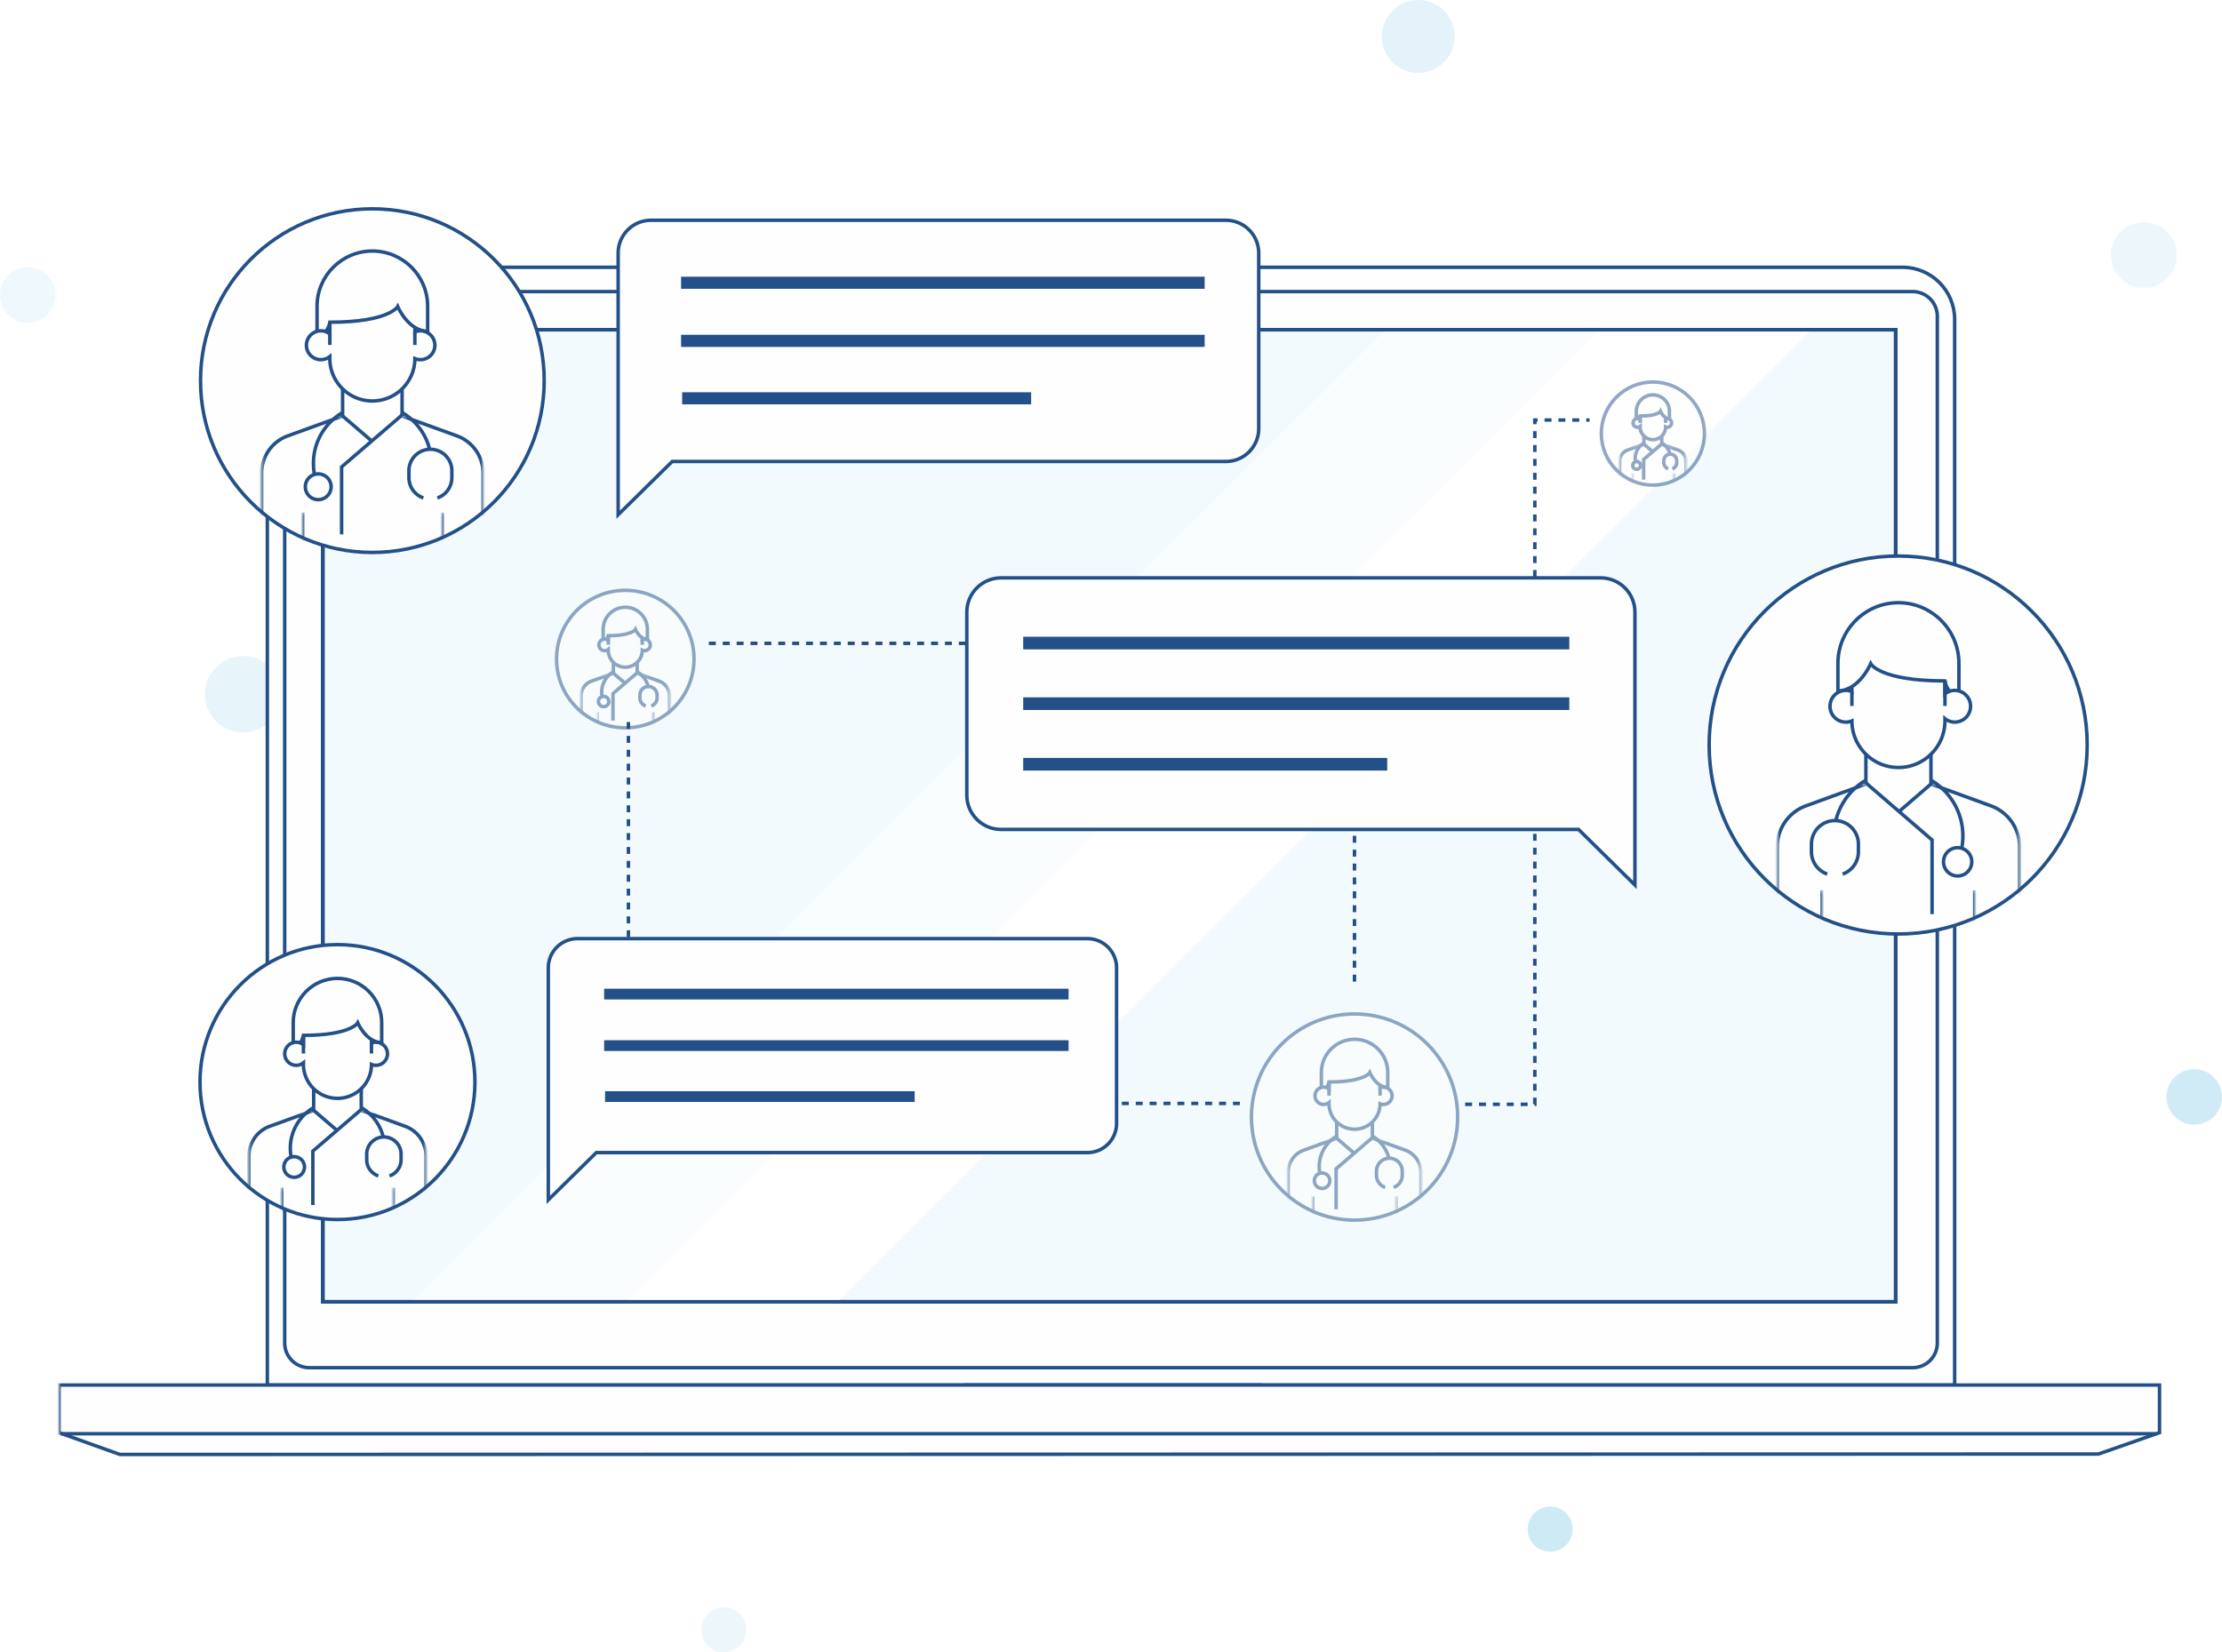 <svg width="640" height="476" viewBox="0 0 640 476" xmlns="http://www.w3.org/2000/svg" xmlns:xlink="http://www.w3.org/1999/xlink"><defs><path id="a" d="M0 343h606V0H0z"/><filter x="-20%" y="-17%" width="141%" height="141%" filterUnits="objectBoundingBox" id="c"><feOffset dy="4" in="SourceAlpha" result="shadowOffsetOuter1"/><feGaussianBlur stdDeviation="6" in="shadowOffsetOuter1" result="shadowBlurOuter1"/><feColorMatrix values="0 0 0 0 0 0 0 0 0 0 0 0 0 0 0 0 0 0 0.08 0" in="shadowBlurOuter1" result="shadowMatrixOuter1"/><feMerge><feMergeNode in="shadowMatrixOuter1"/><feMergeNode in="SourceGraphic"/></feMerge></filter><path d="M64.136 28.303a49.495 49.495 0 0 1-31.888 11.574A49.493 49.493 0 0 1 .36 28.303V.601h63.775v27.702z" id="d"/><path d="M1.589 8.142a49.38 49.38 0 0 1-1.512-.638V.225h1.512v7.917z" id="f"/><path d="M2.443 6.805c-.5.241-1.004.474-1.512.699V.225h1.512v6.58z" id="h"/><filter x="-25%" y="-21.2%" width="151.2%" height="151.2%" filterUnits="objectBoundingBox" id="j"><feOffset dy="4" in="SourceAlpha" result="shadowOffsetOuter1"/><feGaussianBlur stdDeviation="6" in="shadowOffsetOuter1" result="shadowBlurOuter1"/><feColorMatrix values="0 0 0 0 0 0 0 0 0 0 0 0 0 0 0 0 0 0 0.08 0" in="shadowBlurOuter1" result="shadowMatrixOuter1"/><feMerge><feMergeNode in="shadowMatrixOuter1"/><feMergeNode in="SourceGraphic"/></feMerge></filter><path d="M51.309 22.642a39.596 39.596 0 0 1-25.511 9.26 39.59 39.59 0 0 1-25.51-9.26V.483h51.02v22.16z" id="k"/><path d="M1.27 6.514a42.748 42.748 0 0 1-1.207-.51V.18H1.27v6.334z" id="m"/><path d="M1.954 5.444c-.4.193-.802.38-1.21.559V.18h1.21v5.264z" id="o"/><filter x="-52.5%" y="-42.5%" width="205%" height="205%" filterUnits="objectBoundingBox" id="q"><feOffset dy="4" in="SourceAlpha" result="shadowOffsetOuter1"/><feGaussianBlur stdDeviation="6" in="shadowOffsetOuter1" result="shadowBlurOuter1"/><feColorMatrix values="0 0 0 0 0 0 0 0 0 0 0 0 0 0 0 0 0 0 0.08 0" in="shadowBlurOuter1" result="shadowMatrixOuter1"/><feMerge><feMergeNode in="shadowMatrixOuter1"/><feMergeNode in="SourceGraphic"/></feMerge></filter><path d="M25.654 11.321a19.798 19.798 0 0 1-12.755 4.63c-4.856 0-9.305-1.74-12.755-4.63V.241h25.51v11.08z" id="r"/><path d="M.635 3.257a19.752 19.752 0 0 1-.604-.255V.09h.604v3.167z" id="t"/><path d="M.977 2.722c-.2.096-.401.19-.605.28V.09h.605v2.632z" id="v"/><filter x="-70%" y="-54.8%" width="240%" height="232.3%" filterUnits="objectBoundingBox" id="x"><feOffset dy="4" in="SourceAlpha" result="shadowOffsetOuter1"/><feGaussianBlur stdDeviation="6" in="shadowOffsetOuter1" result="shadowBlurOuter1"/><feColorMatrix values="0 0 0 0 0 0 0 0 0 0 0 0 0 0 0 0 0 0 0.08 0" in="shadowBlurOuter1" result="shadowMatrixOuter1"/><feMerge><feMergeNode in="shadowMatrixOuter1"/><feMergeNode in="SourceGraphic"/></feMerge></filter><path d="M19.24 8.49a14.849 14.849 0 0 1-9.566 3.473A14.848 14.848 0 0 1 .108 8.491V.181h19.133v8.31z" id="y"/><path d="M.523 2.443a17.289 17.289 0 0 1-.5-.192V.068h.5v2.375z" id="A"/><path d="M.78 2.042a17.19 17.19 0 0 1-.5.21V.067h.5v1.974z" id="C"/><filter x="-18.2%" y="-15.5%" width="137.3%" height="137.3%" filterUnits="objectBoundingBox" id="E"><feOffset dy="4" in="SourceAlpha" result="shadowOffsetOuter1"/><feGaussianBlur stdDeviation="6" in="shadowOffsetOuter1" result="shadowBlurOuter1"/><feColorMatrix values="0 0 0 0 0 0 0 0 0 0 0 0 0 0 0 0 0 0 0.08 0" in="shadowBlurOuter1" result="shadowMatrixOuter1"/><feMerge><feMergeNode in="shadowMatrixOuter1"/><feMergeNode in="SourceGraphic"/></feMerge></filter><path d="M70.175 31.109c-9.436 7.94-21.607 12.72-34.89 12.72C22 43.83 9.83 39.05.394 31.11V.661h69.78V31.11z" id="F"/><path d="M1.738 8.95a53.898 53.898 0 0 1-1.654-.702v-8h1.654v8.701z" id="H"/><path d="M1.724 7.48C1.178 7.745.627 8 .07 8.248v-8h1.654V7.48z" id="J"/><path id="L" d="M0 86.361h185.401V0H0z"/><filter x="-35%" y="-27.9%" width="170%" height="167.2%" filterUnits="objectBoundingBox" id="N"><feOffset dy="4" in="SourceAlpha" result="shadowOffsetOuter1"/><feGaussianBlur stdDeviation="6" in="shadowOffsetOuter1" result="shadowBlurOuter1"/><feColorMatrix values="0 0 0 0 0 0 0 0 0 0 0 0 0 0 0 0 0 0 0.08 0" in="shadowBlurOuter1" result="shadowMatrixOuter1"/><feMerge><feMergeNode in="shadowMatrixOuter1"/><feMergeNode in="SourceGraphic"/></feMerge></filter><path d="M38.482 16.982a29.697 29.697 0 0 1-19.133 6.944A29.696 29.696 0 0 1 .216 16.982V.361h38.266v16.62z" id="O"/><path d="M.953 4.885c-.305-.122-.607-.25-.907-.383V.135h.907v4.75z" id="Q"/><path d="M1.466 4.083c-.3.145-.602.284-.907.42V.134h.907v3.948z" id="S"/><path id="U" d="M0 76.611h164.468V0H0z"/><path id="W" d="M0 90.076h193.375V0H0z"/></defs><g fill="none" fill-rule="evenodd"><g fill="#68BDE0"><circle opacity=".118" cx="617.5" cy="73.5" r="9.5"/><circle opacity=".172" cx="408.5" cy="10.5" r="10.5"/><circle opacity=".164" cx="70" cy="200" r="11"/><circle opacity=".304" cx="632" cy="316" r="8"/><circle opacity=".108" cx="8" cy="85" r="8"/><circle opacity=".327" cx="446.5" cy="440.5" r="6.5"/><circle opacity=".118" cx="208.5" cy="469.5" r="6.5"/></g><g transform="translate(17 77)"><path d="M546 322H60V15.01C60 6.72 66.716 0 75.001 0H531c8.284 0 15 6.72 15 15.01V322z" fill="#FEFEFE"/><path d="M546 322H60V15.01C60 6.72 66.716 0 75.001 0H531c8.284 0 15 6.72 15 15.01V322z" stroke="#235088"/><path d="M533.894 317H72.104A7.101 7.101 0 0 1 65 309.9V14.1c0-3.921 3.18-7.1 7.105-7.1h461.79A7.103 7.103 0 0 1 541 14.1v295.8c0 3.922-3.181 7.1-7.106 7.1" fill="#FEFEFE"/><path d="M533.894 317H72.104A7.101 7.101 0 0 1 65 309.9V14.1c0-3.921 3.18-7.1 7.105-7.1h461.79A7.103 7.103 0 0 1 541 14.1v295.8c0 3.922-3.181 7.1-7.106 7.1z" stroke="#235088"/><mask id="b" fill="#fff"><use xlink:href="#a"/></mask><path fill="#F3FAFD" mask="url(#b)" d="M76 298h453V18H76z"/><path stroke="#235088" mask="url(#b)" d="M76 298h453V18H76zM306 11.5a2.5 2.5 0 1 1-5 0 2.5 2.5 0 0 1 5 0z"/><path d="M337.437 332h-67.874c-4.729 0-8.563-3.935-8.563-8.789V322h85v1.211c0 4.854-3.834 8.789-8.563 8.789" fill="#FEFEFE" mask="url(#b)"/><path d="M337.437 332h-67.874c-4.729 0-8.563-3.935-8.563-8.789V322h85v1.211c0 4.854-3.834 8.789-8.563 8.789z" stroke="#235088" mask="url(#b)"/><path fill="#FEFEFE" mask="url(#b)" d="M605 335.72V322H0v13.72L17.536 342l569.875-.128z"/><path stroke="#235088" mask="url(#b)" d="M605 335.72V322H0v13.72L17.536 342l569.875-.128z"/><g mask="url(#b)"><path d="M.49 336.024h603.562" fill="#FEFEFE"/><path d="M.49 336.024h603.562" stroke="#235088"/></g><path fill="#F3FAFD" mask="url(#b)" d="M76 298h453V18H76z"/><path stroke="#235088" mask="url(#b)" d="M76 298h453V18H76z"/><g mask="url(#b)" fill="#FEFEFE"><path d="M443.627 18.308l-280.43 280.004h60.744l280.43-280.004z"/><path opacity=".609" d="M381.716 18.308L101.287 298.312h122.654l280.43-280.004z"/></g><path stroke="#235088" mask="url(#b)" d="M76 298h453V18H76z"/></g><g filter="url(#c)" transform="translate(57 56)"><path d="M99.744 49.652c0 27.337-22.16 49.496-49.495 49.496-27.336 0-49.496-22.16-49.496-49.496C.753 22.318 22.913.158 50.25.158c27.335 0 49.495 22.16 49.495 49.494" fill="#FEFEFE"/><path d="M99.744 49.652c0 27.337-22.16 49.496-49.495 49.496-27.336 0-49.496-22.16-49.496-49.496C.753 22.318 22.913.158 50.25.158c27.335 0 49.495 22.16 49.495 49.494z" stroke="#235088"/><path d="M34.322 35.443V28.21c0-8.763 7.145-15.894 15.926-15.894s15.927 7.13 15.927 15.894v7.515" stroke="#235088"/><path d="M37.998 32.66v3.551a4.125 4.125 0 0 0-2.573-.911 4.162 4.162 0 0 0-4.166 4.157 4.163 4.163 0 0 0 4.166 4.158c.976 0 1.862-.35 2.573-.913v.58c0 6.751 5.484 12.225 12.25 12.225 6.761 0 12.243-5.468 12.25-12.21a4.163 4.163 0 0 0 5.76-3.84 4.162 4.162 0 0 0-5.76-3.839v-1.023" stroke="#235088"/><path d="M36.793 35.528c.987-1.207 1.226-2.706 1.226-2.706 17.13 0 19.533-4.515 19.533-4.515s3.016 7.14 8.765 7.14" stroke="#235088"/><g transform="translate(18 59.271)"><mask id="e" fill="#fff"><use xlink:href="#d"/></mask><path d="M40.954.615l15.654 5.68a11.412 11.412 0 0 1 7.528 10.726v28.987H.361V17.021c0-4.8 3.008-9.085 7.527-10.725L23.576.6" stroke="#235088" mask="url(#e)"/></g><path stroke="#235088" d="M58.764 59.59L41.392 74.508v19.43m.001-34.348l8.597 7.383"/><g transform="translate(30.093 87.424)"><mask id="g" fill="#fff"><use xlink:href="#f"/></mask><path d="M.077 17.883V.225" stroke="#235088" mask="url(#g)"/></g><g transform="translate(69.395 87.424)"><mask id="i" fill="#fff"><use xlink:href="#h"/></mask><path d="M.931 17.883V.225" stroke="#235088" mask="url(#i)"/></g><path d="M58.848 58.86c3.899 2.292 6.8 6.095 7.892 10.603m-33.153 7.218a17.016 17.016 0 0 1-.306-3.223c0-6.21 3.35-11.638 8.342-14.586" stroke="#235088"/><path d="M38.376 80.232a3.713 3.713 0 0 1-3.717 3.707 3.712 3.712 0 0 1-3.715-3.707 3.712 3.712 0 0 1 3.715-3.71 3.713 3.713 0 0 1 3.717 3.71zm26.572 3.211a6.172 6.172 0 0 1-4.165-5.832v-2.015c0-3.408 2.768-6.168 6.181-6.168 3.414 0 6.181 2.76 6.181 6.168v2.015a6.172 6.172 0 0 1-4.164 5.832m-30.982-50.56v6.497m24.498-3.598v3.597m-3.684 20.453V51.85m-17.129 0v7.982" stroke="#235088"/></g><g filter="url(#j)" transform="translate(57 268)"><path d="M79.795 39.722c0 21.869-17.728 39.597-39.596 39.597C18.33 79.319.603 61.59.603 39.722.603 17.854 18.33.126 40.199.126c21.868 0 39.596 17.728 39.596 39.596" fill="#FEFEFE"/><path d="M79.795 39.722c0 21.869-17.728 39.597-39.596 39.597C18.33 79.319.603 61.59.603 39.722.603 17.854 18.33.126 40.199.126c21.868 0 39.596 17.728 39.596 39.596z" stroke="#235088"/><path d="M27.457 28.354v-5.786c0-7.01 5.717-12.715 12.742-12.715 7.024 0 12.74 5.704 12.74 12.715v6.012" stroke="#235088"/><path d="M30.398 26.128v2.84a3.3 3.3 0 0 0-2.058-.728 3.33 3.33 0 0 0-3.333 3.326 3.33 3.33 0 0 0 3.333 3.326 3.3 3.3 0 0 0 2.058-.73v.463c0 5.402 4.387 9.78 9.8 9.78 5.41 0 9.794-4.374 9.8-9.768a3.33 3.33 0 0 0 4.607-3.071 3.33 3.33 0 0 0-4.607-3.071v-.819" stroke="#235088"/><path d="M29.434 28.423c.79-.966.981-2.165.981-2.165 13.704 0 15.627-3.612 15.627-3.612s2.412 5.711 7.011 5.711" stroke="#235088"/><g transform="translate(14.4 47.417)"><mask id="l" fill="#fff"><use xlink:href="#k"/></mask><path d="M32.763.492l12.524 4.545a9.13 9.13 0 0 1 6.022 8.58v23.19H.289v-23.19a9.13 9.13 0 0 1 6.022-8.58L18.86.48" stroke="#235088" mask="url(#l)"/></g><path stroke="#235088" d="M47.011 47.672L33.114 59.606v15.545m0-27.479l6.878 5.906"/><g transform="translate(24.074 69.939)"><mask id="n" fill="#fff"><use xlink:href="#m"/></mask><path d="M.062 14.307V.18" stroke="#235088" mask="url(#n)"/></g><g transform="translate(55.516 69.939)"><mask id="p" fill="#fff"><use xlink:href="#o"/></mask><path d="M.745 14.307V.18" stroke="#235088" mask="url(#p)"/></g><path d="M47.078 47.088a13.576 13.576 0 0 1 6.314 8.482M26.87 61.345a13.613 13.613 0 0 1-.246-2.579c0-4.967 2.68-9.31 6.675-11.668" stroke="#235088"/><path d="M30.701 64.185a2.97 2.97 0 0 1-2.974 2.967 2.97 2.97 0 0 1-2.972-2.967 2.97 2.97 0 0 1 2.972-2.967 2.97 2.97 0 0 1 2.974 2.967zm21.257 2.569a4.937 4.937 0 0 1-3.331-4.665v-1.612a4.94 4.94 0 0 1 4.944-4.935 4.94 4.94 0 0 1 4.945 4.935v1.612a4.937 4.937 0 0 1-3.331 4.665M30.4 26.306v5.198m19.598-2.879v2.879M47.05 47.865V41.48m-13.703 0v6.385" stroke="#235088"/></g><g filter="url(#q)" opacity=".5" transform="translate(160 166)"><path d="M39.898 19.861c0 10.934-8.864 19.798-19.798 19.798C9.165 39.66.3 30.795.3 19.861.301 8.927 9.165.063 20.1.063c10.934 0 19.798 8.864 19.798 19.798" fill="#FEFEFE"/><path d="M39.898 19.861c0 10.934-8.864 19.798-19.798 19.798C9.165 39.66.3 30.795.3 19.861.301 8.927 9.165.063 20.1.063c10.934 0 19.798 8.864 19.798 19.798z" stroke="#235088"/><path d="M13.729 14.177v-2.893c0-3.505 2.858-6.357 6.37-6.357 3.513 0 6.37 2.852 6.37 6.357v3.006" stroke="#235088"/><path d="M15.2 13.064v1.42a1.65 1.65 0 0 0-1.03-.364c-.92 0-1.666.745-1.666 1.663s.746 1.663 1.666 1.663c.39 0 .745-.14 1.03-.365v.231a4.895 4.895 0 0 0 4.9 4.891 4.896 4.896 0 0 0 4.9-4.884 1.665 1.665 0 0 0 2.304-1.536 1.665 1.665 0 0 0-2.305-1.536v-.409" stroke="#235088"/><path d="M14.717 14.211c.395-.482.49-1.082.49-1.082 6.852 0 7.814-1.806 7.814-1.806s1.206 2.856 3.506 2.856" stroke="#235088"/><g transform="translate(7.2 23.708)"><mask id="s" fill="#fff"><use xlink:href="#r"/></mask><path d="M16.382.246l6.261 2.272a4.565 4.565 0 0 1 3.011 4.29v11.595H.144V6.808a4.565 4.565 0 0 1 3.011-4.29L9.43.241" stroke="#235088" mask="url(#s)"/></g><path stroke="#235088" d="M23.506 23.836l-6.949 5.967v7.772m0-13.739l3.439 2.953"/><g transform="translate(12.037 34.97)"><mask id="u" fill="#fff"><use xlink:href="#t"/></mask><path d="M.03 7.153V.09" stroke="#235088" mask="url(#u)"/></g><g transform="translate(27.758 34.97)"><mask id="w" fill="#fff"><use xlink:href="#v"/></mask><path d="M.372 7.153V.09" stroke="#235088" mask="url(#w)"/></g><path d="M23.54 23.544a6.788 6.788 0 0 1 3.156 4.241m-13.261 2.887a6.769 6.769 0 0 1 3.214-7.124" stroke="#235088"/><path d="M15.35 32.093c0 .818-.665 1.483-1.486 1.483a1.485 1.485 0 0 1-1.487-1.483c0-.82.666-1.484 1.487-1.484.82 0 1.487.664 1.487 1.484zm10.63 1.284a2.469 2.469 0 0 1-1.667-2.333v-.806a2.47 2.47 0 0 1 2.473-2.467 2.47 2.47 0 0 1 2.472 2.467v.806c0 1.081-.696 2-1.666 2.333M15.2 13.153v2.599m9.799-1.439v1.439m-1.474 8.181V20.74m-6.852 0v3.193" stroke="#235088"/></g><g filter="url(#x)" opacity=".5" transform="translate(461 106)"><path d="M29.923 14.896c0 8.2-6.648 14.849-14.848 14.849-8.201 0-14.849-6.648-14.849-14.85C.226 6.696 6.874.048 15.075.048c8.2 0 14.848 6.648 14.848 14.849" fill="#FEFEFE"/><path d="M29.923 14.896c0 8.2-6.648 14.849-14.848 14.849-8.201 0-14.849-6.648-14.849-14.85C.226 6.696 6.874.048 15.075.048c8.2 0 14.848 6.648 14.848 14.849z" stroke="#235088"/><path d="M10.297 10.633v-2.17a4.778 4.778 0 0 1 9.555 0v2.254" stroke="#235088"/><path d="M11.4 9.798v1.065a1.238 1.238 0 0 0-.773-.273c-.69 0-1.25.558-1.25 1.247 0 .688.56 1.247 1.25 1.247.293 0 .56-.105.772-.273v.173a3.671 3.671 0 0 0 3.675 3.668 3.672 3.672 0 0 0 3.675-3.663 1.249 1.249 0 0 0 1.728-1.152 1.249 1.249 0 0 0-1.728-1.152v-.306" stroke="#235088"/><path d="M11.038 10.658c.296-.362.368-.811.368-.811 5.139 0 5.86-1.355 5.86-1.355s.904 2.142 2.629 2.142" stroke="#235088"/><g transform="translate(5.4 17.781)"><mask id="z" fill="#fff"><use xlink:href="#y"/></mask><path d="M12.286.185l4.696 1.704a3.424 3.424 0 0 1 2.259 3.217v8.696H.108V5.106c0-1.44.903-2.725 2.259-3.217L7.073.18" stroke="#235088" mask="url(#z)"/></g><path stroke="#235088" d="M17.629 17.877l-5.211 4.475v5.829m0-10.304l2.579 2.215"/><g transform="translate(9.028 26.227)"><mask id="B" fill="#fff"><use xlink:href="#A"/></mask><path d="M.023 5.365V.068" stroke="#235088" mask="url(#B)"/></g><g transform="translate(20.819 26.227)"><mask id="D" fill="#fff"><use xlink:href="#C"/></mask><path d="M.28 5.365V.068" stroke="#235088" mask="url(#D)"/></g><path d="M17.654 17.658a5.09 5.09 0 0 1 2.368 3.18m-9.946 2.166a5.076 5.076 0 0 1 2.41-5.343" stroke="#235088"/><path d="M11.513 24.07a1.114 1.114 0 0 1-2.23 0 1.114 1.114 0 1 1 2.23 0zm7.971.963a1.851 1.851 0 0 1-1.249-1.75v-.604c0-1.023.83-1.85 1.854-1.85s1.855.827 1.855 1.85v.604c0 .81-.523 1.5-1.25 1.75M11.4 9.865v1.949m7.35-1.079v1.079m-1.106 6.136v-2.395m-5.139 0v2.395" stroke="#235088"/></g><g filter="url(#E)" transform="matrix(-1 0 0 1 602 156)"><path d="M109.718 54.618c0 30.07-24.375 54.445-54.444 54.445C25.204 109.063.83 84.688.83 54.618.829 24.549 25.204.174 55.274.174c30.069 0 54.444 24.375 54.444 54.444" fill="#FEFEFE"/><path d="M109.718 54.618c0 30.07-24.375 54.445-54.444 54.445C25.204 109.063.83 84.688.83 54.618.829 24.549 25.204.174 55.274.174c30.069 0 54.444 24.375 54.444 54.444z" stroke="#235088"/><path d="M37.773 39.043v-7.95c0-9.632 7.818-17.47 17.426-17.47 9.608 0 17.426 7.838 17.426 17.47v8.26" stroke="#235088"/><path d="M41.794 35.984v3.903a4.501 4.501 0 0 0-2.815-1.001 4.564 4.564 0 0 0-4.558 4.57 4.565 4.565 0 0 0 4.558 4.569 4.502 4.502 0 0 0 2.815-1.003v.636c0 7.422 6.001 13.438 13.404 13.438 7.398 0 13.396-6.01 13.404-13.421.538.224 1.126.35 1.743.35a4.565 4.565 0 0 0 4.559-4.57 4.564 4.564 0 0 0-4.559-4.57c-.617 0-1.205.127-1.743.35v-1.124" stroke="#235088"/><path d="M40.476 39.137c1.08-1.327 1.342-2.975 1.342-2.975 18.743 0 21.372-4.962 21.372-4.962s3.3 7.847 9.59 7.847" stroke="#235088"/><g transform="translate(19.914 65.233)"><mask id="G" fill="#fff"><use xlink:href="#F"/></mask><path d="M44.81.676L61.94 6.92a12.54 12.54 0 0 1 8.236 11.789v31.86H.395V18.71A12.54 12.54 0 0 1 8.63 6.92L25.796.661" stroke="#235088" mask="url(#G)"/></g><path stroke="#235088" d="M64.517 65.584L45.509 81.98v21.357m.001-37.753l9.406 8.114"/><g transform="translate(33.146 96.177)"><mask id="I" fill="#fff"><use xlink:href="#H"/></mask><path d="M.084 19.656V.247" stroke="#235088" mask="url(#I)"/></g><g transform="translate(77.097 96.177)"><mask id="K" fill="#fff"><use xlink:href="#J"/></mask><path d="M.07 19.656V.247" stroke="#235088" mask="url(#K)"/></g><path d="M64.608 64.78a18.648 18.648 0 0 1 8.636 11.655M36.969 84.37a18.785 18.785 0 0 1-.336-3.544 18.615 18.615 0 0 1 9.129-16.031" stroke="#235088"/><path d="M42.209 88.272a4.072 4.072 0 0 1-4.067 4.075 4.07 4.07 0 0 1-4.066-4.075 4.07 4.07 0 0 1 4.066-4.077 4.072 4.072 0 0 1 4.067 4.077zm29.073 3.53a6.781 6.781 0 0 1-4.556-6.41v-2.215c0-3.746 3.028-6.78 6.763-6.78s6.763 3.034 6.763 6.78v2.215a6.781 6.781 0 0 1-4.557 6.41M41.796 36.229v7.14m26.805-3.954v3.955M64.57 65.85v-8.773m-18.742 0v8.773" stroke="#235088"/></g><g transform="matrix(-1 0 0 1 363 63)"><path d="M175.484.45c5.228 0 9.468 4.238 9.468 9.467v75.37l-15.575-15.35H9.917c-5.229 0-9.467-4.24-9.467-9.468V9.917A9.467 9.467 0 0 1 9.917.45h165.567z" fill="#FEFEFE"/><path d="M175.484.45H9.917A9.467 9.467 0 0 0 .45 9.917v50.552c0 5.229 4.238 9.468 9.467 9.468h159.46l15.575 15.35V9.917c0-5.229-4.24-9.467-9.468-9.467z" stroke="#235088"/><mask id="M" fill="#fff"><use xlink:href="#L"/></mask><path fill="#235088" mask="url(#M)" d="M66 53.492h100.524V50H66zM16.025 36.939h150.806v-3.492H16.025zm0-16.736h150.806v-3.491H16.025z"/></g><path stroke="#235089" stroke-dasharray="2" d="M181 208v109.873h176.236"/><g filter="url(#N)" opacity=".5" transform="translate(360 288)"><path d="M59.846 29.791c0 16.402-13.296 29.698-29.696 29.698C13.748 59.49.452 46.193.452 29.791.452 13.391 13.748.095 30.15.095c16.4 0 29.696 13.296 29.696 29.696" fill="#FEFEFE"/><path d="M59.846 29.791c0 16.402-13.296 29.698-29.696 29.698C13.748 59.49.452 46.193.452 29.791.452 13.391 13.748.095 30.15.095c16.4 0 29.696 13.296 29.696 29.696z" stroke="#235088"/><path d="M20.593 21.266v-4.34c0-5.258 4.287-9.536 9.556-9.536 5.269 0 9.556 4.278 9.556 9.536v4.509" stroke="#235088"/><path d="M22.799 19.596v2.13a2.475 2.475 0 0 0-1.544-.546c-1.38 0-2.5 1.117-2.5 2.494a2.498 2.498 0 0 0 2.5 2.495c.586 0 1.117-.21 1.544-.548v.348c0 4.05 3.29 7.335 7.35 7.335 4.057 0 7.345-3.28 7.35-7.326a2.498 2.498 0 0 0 3.456-2.303 2.497 2.497 0 0 0-3.456-2.304v-.614" stroke="#235088"/><path d="M22.076 21.317c.592-.724.735-1.624.735-1.624 10.278 0 11.72-2.709 11.72-2.709s1.81 4.284 5.259 4.284" stroke="#235088"/><g transform="translate(10.8 35.563)"><mask id="P" fill="#fff"><use xlink:href="#O"/></mask><path d="M24.572.369l9.393 3.409a6.847 6.847 0 0 1 4.517 6.435v17.392H.216V10.213a6.847 6.847 0 0 1 4.517-6.435L14.146.36" stroke="#235088" mask="url(#P)"/></g><path stroke="#235088" d="M35.258 35.754l-10.423 8.951v11.658m.001-20.609l5.158 4.43"/><g transform="translate(18.056 52.454)"><mask id="R" fill="#fff"><use xlink:href="#Q"/></mask><path d="M.046 10.73V.135" stroke="#235088" mask="url(#R)"/></g><g transform="translate(41.637 52.454)"><mask id="T" fill="#fff"><use xlink:href="#S"/></mask><path d="M.559 10.73V.135" stroke="#235088" mask="url(#T)"/></g><path d="M35.309 35.316a10.182 10.182 0 0 1 4.735 6.362m-19.892 4.331a10.153 10.153 0 0 1 4.821-10.685" stroke="#235088"/><path d="M23.026 48.139a2.228 2.228 0 0 1-2.23 2.225 2.227 2.227 0 0 1-2.23-2.225c0-1.23.998-2.226 2.23-2.226 1.231 0 2.23.997 2.23 2.226zm15.943 1.927a3.703 3.703 0 0 1-2.499-3.5v-1.208a3.704 3.704 0 0 1 3.709-3.701 3.705 3.705 0 0 1 3.708 3.7v1.21a3.703 3.703 0 0 1-2.498 3.499M22.8 19.73v3.898m14.698-2.159v2.159m-2.21 12.271V31.11m-10.278 0v4.79" stroke="#235088"/></g><g transform="matrix(-1 0 0 1 322 270)"><path d="M155.671.399a8.4 8.4 0 0 1 8.4 8.398v66.861l-13.817-13.617H8.797A8.399 8.399 0 0 1 .4 53.642V8.797A8.398 8.398 0 0 1 8.797.4h146.874z" fill="#FEFEFE"/><path d="M155.671.399H8.797A8.398 8.398 0 0 0 .4 8.797v44.845a8.4 8.4 0 0 0 8.398 8.4h141.457l13.816 13.616V8.797a8.399 8.399 0 0 0-8.4-8.397z" stroke="#235088"/><mask id="V" fill="#fff"><use xlink:href="#U"/></mask><path fill="#235088" mask="url(#V)" d="M58.548 47.452h89.175v-3.097H58.548zM14.216 32.768h133.779v-3.097H14.216zm0-14.846h133.779v-3.097H14.216z"/></g><path stroke="#235089" stroke-dasharray="2" d="M422 318.125h20.077V121h15.764M204.17 185.335h205.018m-19.055 97.435v-81.214"/><g transform="translate(278 166)"><path d="M183.032.469c5.453 0 9.875 4.42 9.875 9.874v78.612l-16.245-16.01H10.343C4.89 72.945.47 68.524.47 63.07V10.343C.47 4.89 4.89.47 10.343.47h172.689z" fill="#FEFEFE"/><path d="M183.032.469H10.343C4.89.469.47 4.889.47 10.343V63.07c0 5.454 4.42 9.875 9.874 9.875h166.32l16.244 16.01V10.343c0-5.453-4.422-9.874-9.875-9.874z" stroke="#235088"/><mask id="X" fill="#fff"><use xlink:href="#W"/></mask><path fill="#235088" mask="url(#X)" d="M16.713 55.983h104.848v-3.642H16.713zm.001-17.455h157.293v-3.642H16.714zm0-17.456h157.293V17.43H16.714z"/></g></g></svg>